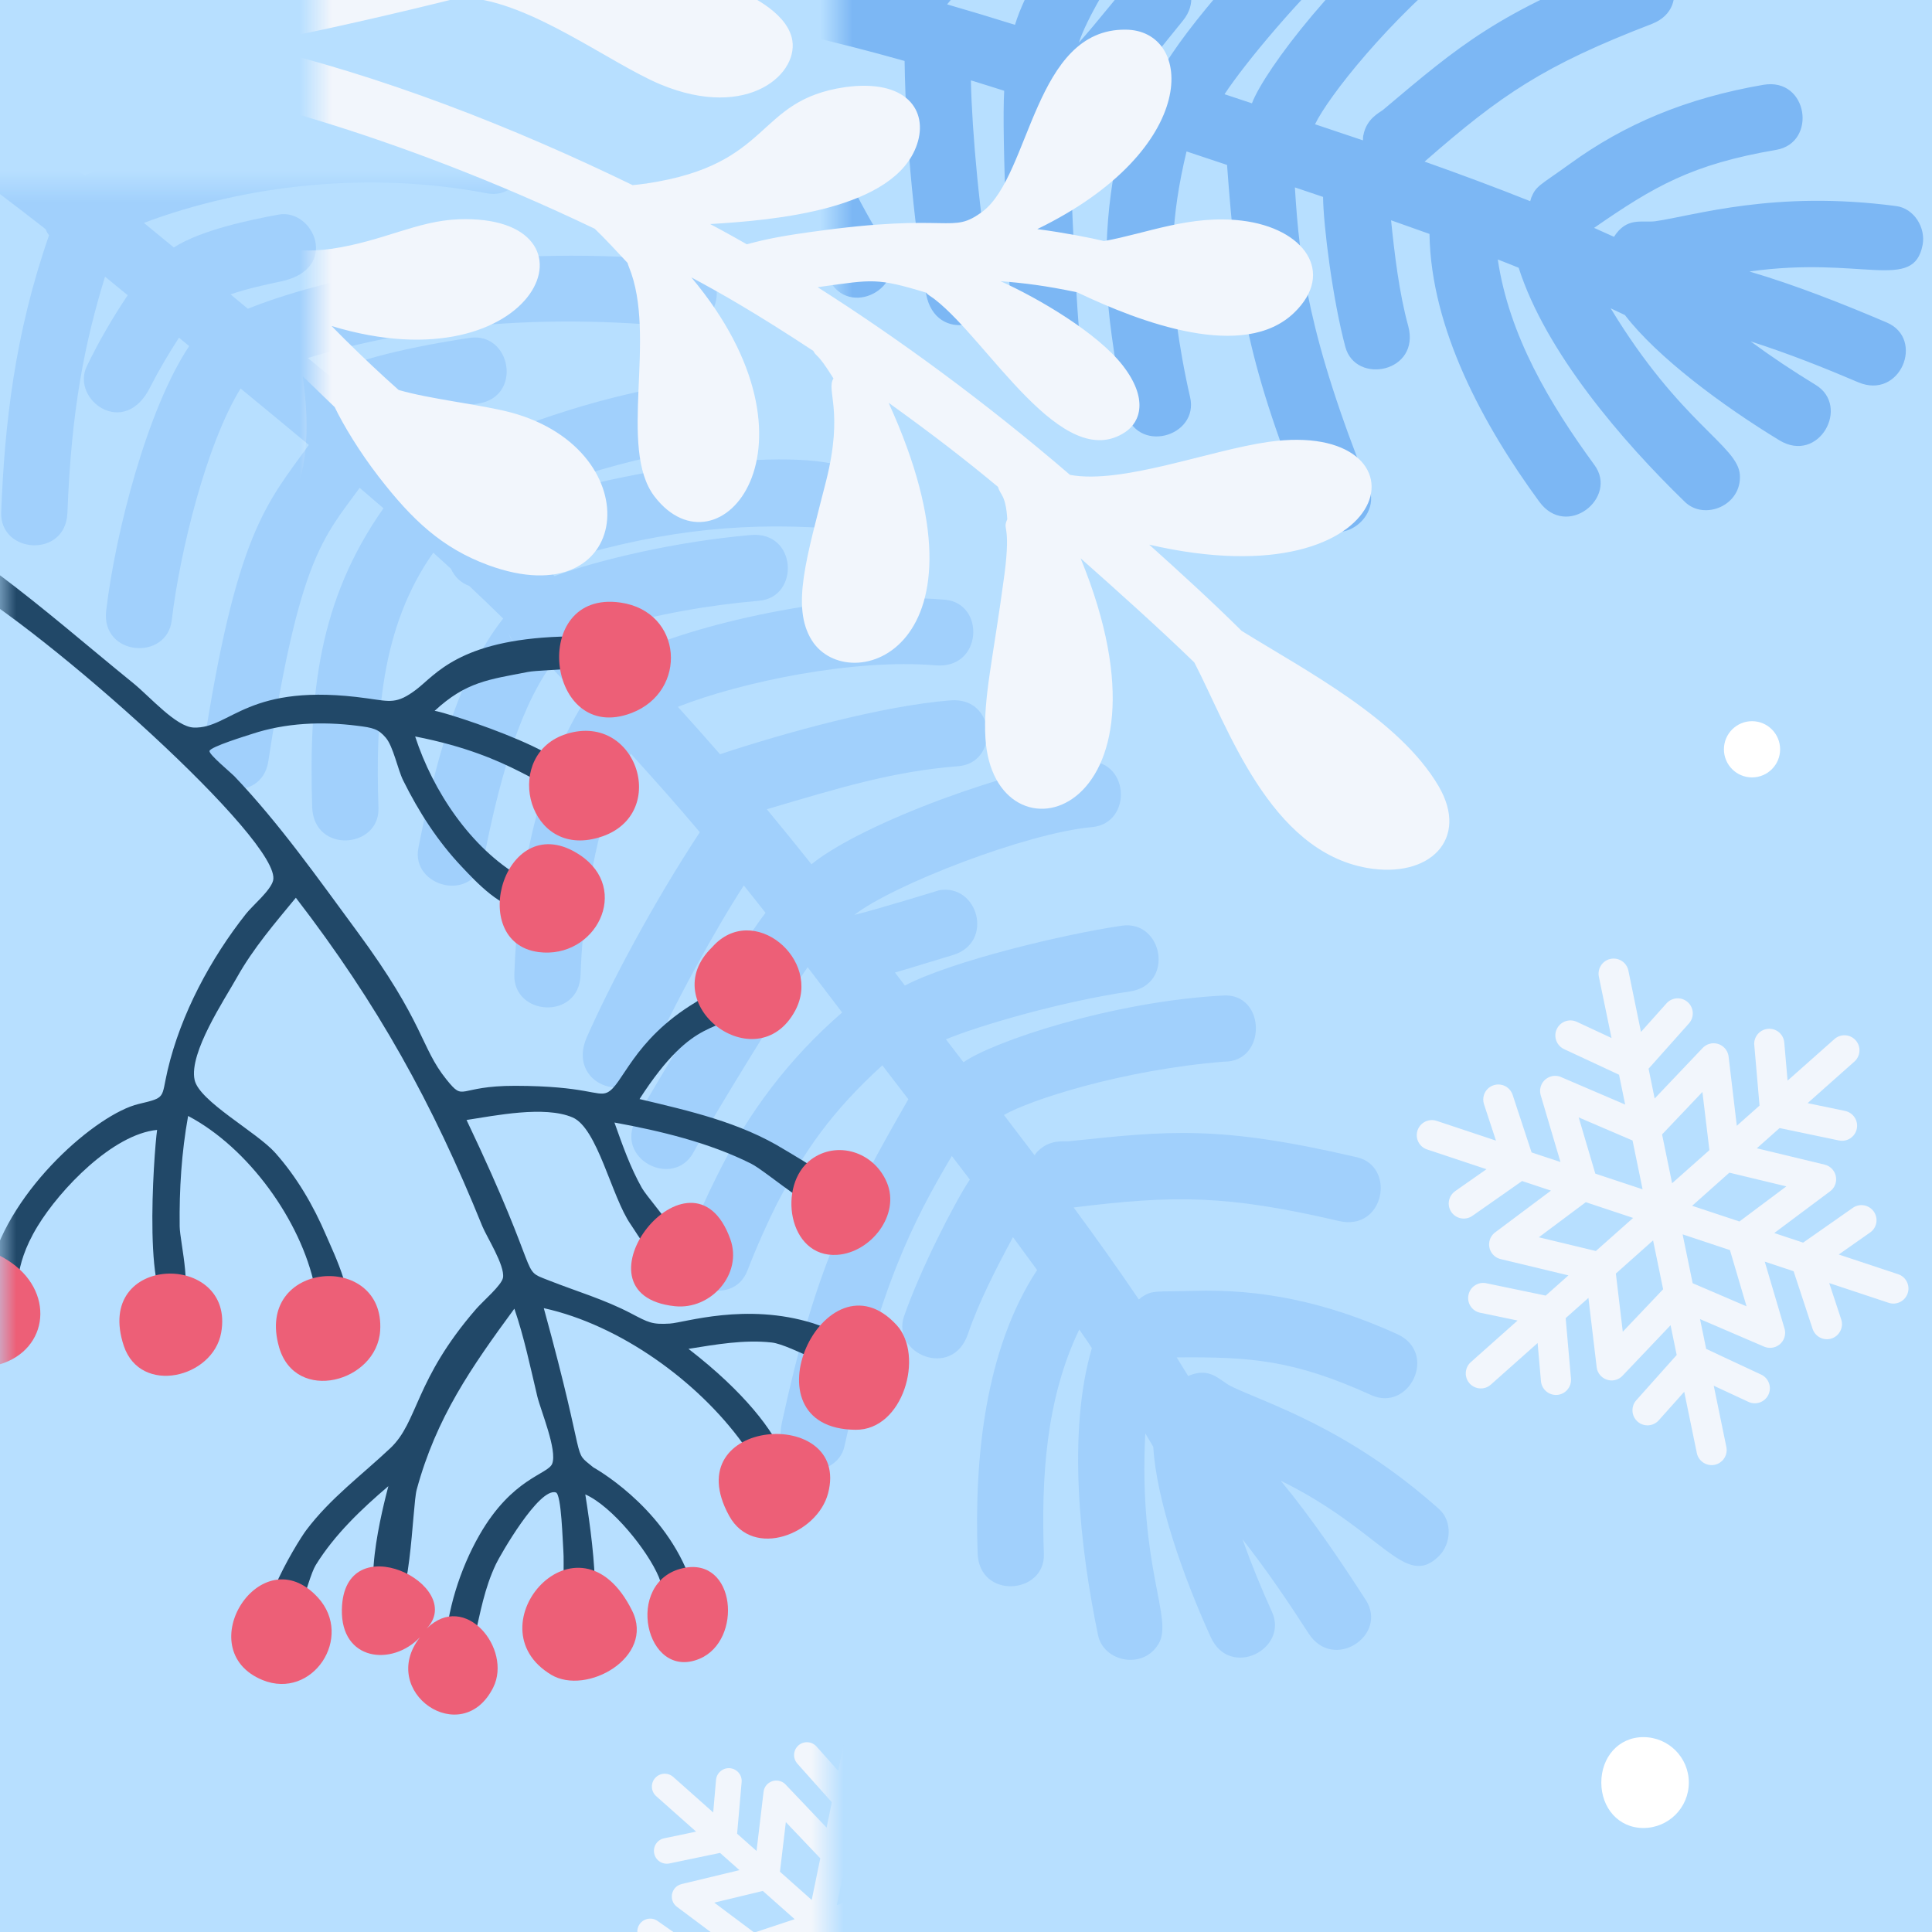 <?xml version="1.0" encoding="UTF-8"?>
<svg width="60px" height="60px" viewBox="0 0 60 60" version="1.1" xmlns="http://www.w3.org/2000/svg" xmlns:xlink="http://www.w3.org/1999/xlink">
    <rect x="0" y="0" width="60" height="60" fill="#333333" stroke="none"/>
    <title>Group 2 Copy 2</title>
    <defs>
        <rect id="path-1" x="0" y="0" width="60" height="60"></rect>
    </defs>
    <g id="Page-1" stroke="none" stroke-width="1" fill="none" fill-rule="evenodd">
        <g id="Group-2-Copy-2">
            <g id="Fill-268">
                <mask id="mask-2" fill="white">
                    <use xlink:href="#path-1"></use>
                </mask>
                <use id="Mask" fill="#B7DFFF" fill-rule="nonzero" transform="translate(30, 30) scale(-1, 1) translate(-30, -30) " xlink:href="#path-1"></use>
                <g id="Group-10" mask="url(#mask-2)">
                    <g transform="translate(9.422, -5.75)">
                        <path d="M7.795,-6.25 L7.015,-6.18 C7.561,-0.18 10.26,5.722 14.614,10.441 C18.968,15.16 24.635,18.323 30.571,19.35 C33.399,19.839 36.351,19.984 39.205,20.126 C45.208,20.423 50.877,20.704 55.652,23.871 C64.344,29.637 64.324,37.573 64.305,45.974 C64.301,47.249 64.299,48.568 64.329,49.859 C64.52,57.758 66.736,64.803 70.737,70.235 C72.918,73.196 75.627,75.68 78.791,77.616 C82.16,79.679 86.078,81.14 90.436,81.96 C91.642,82.187 92.862,82.393 94.043,82.593 C98.598,83.361 102.902,84.088 107.024,85.996 C121.037,92.482 128.395,110.212 123.091,124.714 L123.827,124.983 C125.149,121.372 125.727,117.496 125.545,113.465 C125.371,109.587 124.508,105.752 122.979,102.068 C121.45,98.384 119.346,95.065 116.723,92.203 C113.996,89.227 110.843,86.899 107.354,85.284 C103.136,83.332 98.579,82.563 94.173,81.819 C92.996,81.619 91.78,81.415 90.582,81.19 C74.806,78.221 65.524,66.795 65.113,49.839 C65.083,48.56 65.087,47.247 65.089,45.977 C65.108,37.736 65.129,29.216 56.085,23.218 C54.353,22.068 52.486,21.284 50.543,20.738 C46.929,19.722 43.045,19.53 39.244,19.342 C36.413,19.202 33.484,19.057 30.705,18.576 C18.746,16.509 8.896,5.836 7.795,-6.25" id="Fill-288" fill="#A1D0FE" transform="translate(66.296, 59.366) rotate(-270) translate(-66.296, -59.366) "></path>
                        <path d="M45.862,29.02 C45.862,29.502 45.471,29.893 44.99,29.893 C44.508,29.893 44.116,29.502 44.116,29.02 C44.116,28.538 44.508,28.148 44.99,28.148 C45.471,28.148 45.862,28.538 45.862,29.02" id="Fill-296" fill="#FFFFFF" transform="translate(44.989, 29.02) rotate(-270) translate(-44.989, -29.02) "></path>
                        <path d="M39.996,44.319 L41.512,44.007 L41.025,45.475 L39.279,45.991 L39.996,44.319 Z M41.912,45.771 L42.401,44.301 L43.428,45.458 L43.002,47.229 L41.912,45.771 Z M44.428,42.452 L42.911,42.764 L43.4,41.294 L45.146,40.779 L44.428,42.452 Z M42.511,41 L42.024,42.468 L40.995,41.312 L41.421,39.542 L42.511,41 Z M44.616,43.369 L45.935,44.622 L44.128,44.837 L43.099,43.681 L44.616,43.369 Z M39.808,43.402 L38.489,42.149 L40.296,41.932 L41.324,43.09 L39.808,43.402 Z M34.356,45.001 C34.388,45.159 34.498,45.283 34.639,45.34 L34.667,45.351 C34.742,45.375 34.826,45.382 34.909,45.365 L36.813,44.972 L36.31,46.051 C36.202,46.285 36.303,46.564 36.537,46.672 C36.553,46.68 36.57,46.686 36.587,46.693 C36.809,46.766 37.057,46.663 37.158,46.446 L37.954,44.738 L38.88,44.548 L38.027,46.538 L38.026,46.538 L38.018,46.56 L38.015,46.565 L38.01,46.581 L38.006,46.593 L38.004,46.603 L38.001,46.616 L37.999,46.626 L37.996,46.639 L37.995,46.648 L37.992,46.662 L37.991,46.671 L37.99,46.685 L37.99,46.694 L37.989,46.708 L37.989,46.74 L37.99,46.754 L37.99,46.763 L37.992,46.778 L37.992,46.785 L37.996,46.805 L37.996,46.808 C38,46.823 38.004,46.839 38.008,46.854 L38.008,46.855 L38.017,46.879 L38.019,46.887 L38.026,46.904 L38.029,46.913 L38.037,46.928 L38.045,46.943 L38.052,46.957 L38.059,46.969 L38.067,46.979 L38.073,46.989 L38.082,47.002 L38.088,47.01 C38.098,47.024 38.11,47.037 38.122,47.05 L38.125,47.052 L38.142,47.067 L38.145,47.07 L38.162,47.087 L38.165,47.088 C38.185,47.105 38.208,47.12 38.233,47.133 L38.237,47.135 L38.255,47.144 L38.263,47.148 L38.272,47.152 L38.276,47.153 L38.31,47.166 L38.339,47.175 L38.345,47.176 L38.376,47.183 L38.379,47.183 L38.408,47.188 L38.413,47.188 L38.444,47.189 L38.45,47.19 L38.481,47.189 L38.482,47.189 L38.514,47.186 L38.519,47.185 L38.551,47.18 L38.556,47.179 L38.588,47.171 L38.59,47.171 L40.665,46.557 L40.367,47.454 L38.578,48.043 C38.333,48.124 38.2,48.389 38.28,48.634 C38.327,48.78 38.441,48.887 38.577,48.932 C38.669,48.963 38.771,48.964 38.871,48.932 L40,48.56 L39.386,50.404 C39.306,50.65 39.438,50.915 39.683,50.996 C39.929,51.078 40.193,50.945 40.274,50.7 L40.888,48.855 L41.57,49.829 C41.63,49.914 41.713,49.973 41.805,50.004 C41.941,50.049 42.095,50.032 42.221,49.944 C42.433,49.795 42.484,49.504 42.336,49.292 L41.255,47.749 L41.553,46.853 L42.85,48.586 L42.85,48.587 L42.87,48.612 L42.874,48.616 L42.896,48.639 L42.9,48.643 L42.924,48.665 L42.925,48.666 L42.948,48.684 L42.955,48.688 L42.979,48.705 L42.985,48.708 L43.01,48.721 L43.012,48.724 L43.04,48.737 L43.047,48.739 L43.075,48.749 L43.076,48.749 C43.088,48.753 43.099,48.757 43.111,48.76 L43.115,48.761 L43.122,48.762 L43.134,48.765 L43.152,48.767 L43.158,48.768 C43.176,48.771 43.194,48.774 43.212,48.774 L43.243,48.774 L43.264,48.772 L43.271,48.771 L43.29,48.768 L43.296,48.768 L43.319,48.763 L43.326,48.762 L43.346,48.757 L43.359,48.754 L43.37,48.751 L43.383,48.745 L43.393,48.742 L43.408,48.737 L43.416,48.731 L43.438,48.721 L43.451,48.715 L43.461,48.708 L43.474,48.701 L43.483,48.696 L43.502,48.682 L43.503,48.68 L43.505,48.68 C43.518,48.671 43.529,48.661 43.541,48.651 L43.546,48.644 L43.557,48.634 L43.564,48.627 L43.573,48.618 L43.58,48.609 L43.588,48.601 L43.594,48.591 L43.602,48.582 L43.608,48.573 L43.615,48.564 L43.621,48.554 L43.626,48.543 L43.633,48.533 L43.638,48.524 L43.643,48.513 L43.648,48.504 L43.653,48.491 L43.657,48.482 L43.663,48.467 L43.666,48.46 C43.671,48.446 43.675,48.431 43.679,48.415 L44.185,46.31 L44.813,47.016 L44.429,48.862 C44.381,49.096 44.516,49.327 44.739,49.4 C44.756,49.407 44.773,49.411 44.791,49.414 C45.045,49.468 45.293,49.306 45.345,49.052 L45.587,47.889 L46.879,49.341 C46.935,49.405 47.005,49.45 47.081,49.474 C47.234,49.526 47.409,49.496 47.539,49.381 C47.732,49.208 47.75,48.913 47.578,48.72 L46.286,47.267 L47.471,47.163 C47.728,47.14 47.918,46.914 47.897,46.657 C47.874,46.399 47.647,46.209 47.389,46.231 L45.513,46.396 L44.885,45.689 L47.035,45.433 L47.054,45.43 L47.058,45.43 L47.086,45.424 L47.094,45.423 L47.117,45.416 L47.123,45.414 L47.151,45.405 L47.155,45.403 L47.178,45.392 L47.184,45.389 L47.211,45.375 L47.237,45.36 L47.243,45.356 C47.26,45.343 47.276,45.332 47.29,45.318 L47.296,45.314 L47.319,45.291 L47.321,45.288 L47.334,45.274 L47.342,45.265 L47.348,45.258 L47.357,45.245 L47.361,45.24 L47.371,45.224 L47.374,45.221 L47.383,45.205 L47.385,45.201 L47.394,45.186 L47.397,45.181 L47.403,45.166 L47.406,45.16 L47.412,45.146 L47.416,45.139 L47.42,45.126 L47.423,45.117 L47.426,45.107 L47.43,45.094 L47.432,45.086 L47.436,45.071 L47.438,45.065 L47.44,45.048 L47.441,45.043 L47.444,45.026 L47.444,45.021 L47.447,45.003 L47.447,44.937 L47.444,44.916 L47.444,44.914 C47.441,44.898 47.439,44.882 47.436,44.866 L47.435,44.864 L47.43,44.845 L47.429,44.838 L47.423,44.823 L47.421,44.815 L47.416,44.801 L47.412,44.792 L47.407,44.779 L47.403,44.772 L47.398,44.759 L47.393,44.751 L47.386,44.738 L47.383,44.731 L47.375,44.719 L47.37,44.712 L47.362,44.7 L47.357,44.692 L47.348,44.682 L47.342,44.673 L47.334,44.664 L47.324,44.653 L47.316,44.645 L47.302,44.631 L47.302,44.63 L45.733,43.138 L46.657,42.948 L48.063,44.203 C48.113,44.247 48.168,44.279 48.227,44.298 C48.399,44.355 48.595,44.309 48.724,44.165 C48.896,43.974 48.879,43.677 48.686,43.505 L47.8,42.714 L49.704,42.322 C49.949,42.271 50.109,42.037 50.072,41.793 L50.068,41.77 C50.065,41.755 50.061,41.739 50.057,41.725 L50.056,41.723 L50.052,41.712 L50.048,41.701 L50.047,41.698 L50.039,41.679 L50.039,41.677 C50.033,41.664 50.026,41.65 50.019,41.637 L50.017,41.633 L50.007,41.618 L50.007,41.616 C49.99,41.591 49.972,41.568 49.952,41.546 L49.942,41.535 L49.937,41.529 C49.829,41.425 49.673,41.373 49.516,41.405 L47.612,41.797 L48.113,40.72 C48.223,40.486 48.122,40.207 47.888,40.098 C47.654,39.988 47.375,40.091 47.266,40.325 L46.469,42.032 L45.543,42.223 L46.398,40.233 L46.398,40.231 L46.407,40.211 L46.408,40.206 L46.413,40.189 L46.417,40.178 L46.42,40.166 L46.423,40.155 L46.426,40.144 L46.427,40.132 L46.43,40.121 L46.431,40.109 L46.432,40.1 L46.434,40.086 L46.435,40.077 L46.435,40.031 L46.434,40.016 L46.434,40.008 L46.432,39.992 L46.431,39.984 L46.427,39.965 L46.427,39.961 C46.425,39.946 46.421,39.931 46.416,39.915 L46.414,39.913 L46.409,39.894 L46.402,39.873 L46.395,39.859 L46.393,39.853 L46.385,39.837 L46.382,39.832 L46.373,39.817 L46.372,39.813 L46.362,39.798 L46.359,39.794 L46.35,39.78 L46.347,39.775 L46.338,39.762 L46.333,39.756 L46.324,39.745 L46.317,39.738 L46.31,39.73 L46.301,39.72 L46.295,39.715 L46.284,39.704 L46.279,39.699 L46.266,39.689 L46.262,39.685 L46.248,39.675 L46.246,39.672 L46.23,39.661 L46.226,39.658 L46.211,39.649 L46.206,39.646 L46.192,39.638 L46.183,39.633 L46.173,39.628 L46.156,39.62 L46.152,39.619 L46.151,39.619 C46.137,39.612 46.123,39.607 46.107,39.602 L46.095,39.598 L46.086,39.596 L46.07,39.592 L46.064,39.591 L46.046,39.587 L46.042,39.587 L46.023,39.584 L46.019,39.583 L46,39.582 L45.996,39.582 L45.977,39.58 L45.95,39.58 L45.928,39.582 C45.895,39.585 45.864,39.591 45.834,39.6 L43.759,40.213 L44.056,39.317 L45.847,38.727 C46.091,38.645 46.225,38.382 46.145,38.136 C46.063,37.891 45.798,37.758 45.554,37.838 L44.424,38.211 L45.037,36.365 C45.119,36.121 44.986,35.856 44.74,35.774 C44.511,35.697 44.263,35.81 44.166,36.026 C44.16,36.04 44.154,36.055 44.149,36.071 L43.537,37.915 L42.854,36.942 C42.707,36.729 42.415,36.678 42.203,36.827 C41.992,36.975 41.939,37.267 42.088,37.478 L43.168,39.021 L42.87,39.918 L41.576,38.186 C41.553,38.154 41.525,38.125 41.493,38.099 L41.492,38.098 L41.475,38.085 L41.472,38.084 L41.456,38.072 L41.453,38.071 L41.437,38.061 L41.433,38.058 L41.417,38.049 L41.412,38.048 L41.397,38.04 L41.391,38.038 L41.375,38.03 L41.369,38.029 L41.355,38.023 L41.346,38.02 L41.322,38.012 L41.31,38.01 L41.296,38.007 L41.288,38.005 L41.272,38.002 L41.267,38.001 L41.247,38 L41.243,37.998 L41.224,37.997 L41.176,37.997 L41.158,37.998 L41.153,38 L41.137,38.001 L41.13,38.002 L41.116,38.005 L41.105,38.006 L41.095,38.008 L41.082,38.011 L41.075,38.014 L41.059,38.017 L41.054,38.02 L41.038,38.025 L41.034,38.028 L41.017,38.034 L41.013,38.035 L40.997,38.043 L40.993,38.046 L40.976,38.053 L40.972,38.056 L40.957,38.065 L40.951,38.069 L40.938,38.078 L40.928,38.084 L40.92,38.09 L40.919,38.09 L40.901,38.104 L40.898,38.107 L40.884,38.12 L40.875,38.127 L40.867,38.135 L40.857,38.145 L40.852,38.152 L40.842,38.163 L40.837,38.17 L40.828,38.181 L40.823,38.188 L40.814,38.2 L40.81,38.207 L40.801,38.219 L40.797,38.226 L40.789,38.24 L40.787,38.245 L40.778,38.262 L40.777,38.266 L40.768,38.285 L40.766,38.287 C40.757,38.309 40.751,38.332 40.745,38.356 L40.238,40.459 L39.61,39.753 L39.995,37.909 C40.048,37.655 39.885,37.407 39.632,37.355 C39.379,37.302 39.132,37.465 39.078,37.718 L38.836,38.882 L37.545,37.429 C37.373,37.236 37.078,37.218 36.885,37.389 C36.818,37.448 36.772,37.522 36.748,37.602 C36.702,37.753 36.734,37.923 36.846,38.049 L38.137,39.504 L36.953,39.607 C36.695,39.629 36.505,39.857 36.528,40.114 C36.545,40.306 36.675,40.46 36.846,40.517 C36.905,40.537 36.969,40.545 37.034,40.538 L38.912,40.375 L39.539,41.081 L37.389,41.336 C37.373,41.339 37.358,41.341 37.343,41.344 L37.334,41.347 L37.321,41.35 L37.309,41.353 L37.299,41.357 L37.286,41.361 L37.277,41.364 L37.265,41.37 L37.256,41.373 L37.244,41.379 L37.235,41.382 L37.224,41.389 L37.215,41.394 L37.203,41.4 L37.196,41.405 L37.183,41.413 L37.176,41.418 L37.164,41.427 L37.157,41.431 L37.142,41.445 L37.141,41.446 C37.128,41.457 37.116,41.467 37.106,41.478 L37.105,41.478 L37.105,41.48 L37.091,41.496 L37.083,41.504 L37.075,41.513 L37.068,41.524 L37.063,41.531 L37.054,41.545 L37.05,41.55 L37.041,41.564 L37.038,41.569 L37.031,41.584 L37.028,41.588 L37.02,41.604 L37.018,41.61 L37.011,41.624 L37.009,41.632 L37.004,41.643 L37.001,41.654 L36.997,41.664 L36.993,41.677 L36.991,41.684 L36.988,41.7 L36.987,41.705 L36.983,41.721 L36.983,41.726 L36.981,41.744 L36.979,41.749 L36.978,41.767 L36.978,41.772 L36.977,41.789 L36.977,41.821 L36.978,41.834 L36.979,41.851 L36.979,41.857 L36.985,41.888 L36.986,41.894 C36.99,41.914 36.996,41.934 37.002,41.953 L37.005,41.96 L37.015,41.987 L37.028,42.014 L37.032,42.022 L37.045,42.044 L37.047,42.047 L37.063,42.072 L37.068,42.078 L37.082,42.096 L37.087,42.102 L37.106,42.124 L37.109,42.127 L37.123,42.141 L38.692,43.632 L37.766,43.821 L36.36,42.567 C36.167,42.395 35.872,42.412 35.7,42.604 C35.528,42.797 35.544,43.092 35.738,43.265 L36.624,44.057 L34.719,44.448 C34.467,44.501 34.304,44.747 34.356,45.001 L34.356,45.001 Z" id="Fill-333" fill="#F2F6FC" transform="translate(42.212, 43.385) rotate(-270) translate(-42.212, -43.385) "></path>
                    </g>
                </g>
                <path d="M23.569,60.559 L24.863,60.293 L24.447,61.547 L22.958,61.987 L23.569,60.559 Z M25.205,61.798 L25.62,60.545 L26.497,61.532 L26.134,63.042 L25.205,61.798 Z M27.35,58.967 L26.056,59.233 L26.473,57.98 L27.962,57.54 L27.35,58.967 Z M25.715,57.728 L25.299,58.982 L24.422,57.994 L24.785,56.485 L25.715,57.728 Z M27.51,59.749 L28.636,60.819 L27.094,61.002 L26.217,60.015 L27.51,59.749 Z M23.409,59.778 L22.284,58.708 L23.825,58.525 L24.702,59.512 L23.409,59.778 Z M18.758,61.142 C18.786,61.277 18.88,61.383 18.999,61.431 L19.024,61.44 C19.088,61.461 19.158,61.467 19.23,61.452 L20.854,61.118 L20.425,62.037 C20.332,62.237 20.418,62.474 20.619,62.567 C20.632,62.574 20.647,62.58 20.661,62.585 C20.851,62.648 21.062,62.56 21.149,62.374 L21.828,60.918 L22.618,60.755 L21.889,62.453 L21.889,62.453 L21.882,62.471 L21.881,62.476 L21.875,62.49 L21.872,62.499 L21.87,62.509 L21.867,62.52 L21.865,62.528 L21.863,62.539 L21.862,62.547 L21.86,62.559 L21.859,62.566 L21.858,62.578 L21.858,62.586 L21.857,62.598 L21.857,62.625 L21.858,62.637 L21.858,62.645 L21.86,62.658 L21.861,62.664 L21.863,62.681 L21.864,62.683 C21.866,62.697 21.869,62.71 21.873,62.723 L21.873,62.724 L21.881,62.744 L21.883,62.751 L21.888,62.765 L21.892,62.773 L21.898,62.786 L21.904,62.799 L21.912,62.811 L21.917,62.82 L21.923,62.829 L21.929,62.838 L21.936,62.849 L21.942,62.856 C21.951,62.867 21.96,62.878 21.971,62.889 L21.974,62.891 L21.987,62.905 L21.99,62.907 L22.006,62.92 L22.008,62.922 C22.025,62.936 22.044,62.949 22.065,62.96 L22.069,62.962 L22.084,62.97 L22.091,62.973 L22.099,62.977 L22.102,62.978 C22.111,62.982 22.12,62.985 22.131,62.989 L22.156,62.996 L22.162,62.997 L22.188,63.003 L22.19,63.003 L22.214,63.007 L22.219,63.007 L22.245,63.009 L22.251,63.009 L22.276,63.008 L22.278,63.008 L22.305,63.006 L22.31,63.005 L22.336,63.001 L22.341,63 L22.368,62.993 L22.369,62.992 L24.14,62.469 L23.886,63.234 L22.359,63.737 C22.15,63.806 22.037,64.032 22.105,64.241 C22.146,64.366 22.243,64.457 22.359,64.495 C22.438,64.521 22.525,64.523 22.609,64.495 L23.573,64.178 L23.05,65.752 C22.98,65.961 23.093,66.187 23.303,66.256 C23.512,66.326 23.738,66.212 23.807,66.003 L24.33,64.429 L24.912,65.26 C24.963,65.333 25.034,65.384 25.113,65.41 C25.228,65.448 25.36,65.433 25.467,65.358 C25.648,65.232 25.691,64.983 25.565,64.802 L24.643,63.486 L24.898,62.721 L26.003,64.2 L26.003,64.2 L26.021,64.222 L26.024,64.226 L26.043,64.245 L26.047,64.249 L26.066,64.267 L26.069,64.268 L26.088,64.284 L26.093,64.287 L26.114,64.301 L26.119,64.304 L26.14,64.316 L26.143,64.317 L26.167,64.328 L26.172,64.33 L26.196,64.339 L26.197,64.34 C26.206,64.343 26.216,64.346 26.227,64.348 L26.23,64.349 L26.237,64.351 L26.245,64.352 L26.261,64.355 L26.267,64.356 C26.282,64.358 26.297,64.36 26.312,64.36 L26.313,64.36 L26.335,64.36 L26.338,64.36 L26.357,64.359 L26.362,64.358 L26.38,64.356 L26.385,64.355 L26.404,64.352 L26.41,64.35 L26.427,64.346 L26.438,64.343 L26.448,64.34 L26.459,64.336 L26.467,64.333 L26.479,64.328 L26.487,64.325 L26.506,64.315 L26.516,64.31 L26.525,64.305 L26.537,64.298 L26.544,64.293 L26.559,64.282 L26.562,64.281 L26.563,64.28 C26.573,64.272 26.583,64.264 26.593,64.255 L26.598,64.25 L26.607,64.241 L26.613,64.235 L26.62,64.227 L26.627,64.22 L26.633,64.212 L26.639,64.204 L26.645,64.197 L26.65,64.188 L26.657,64.181 L26.662,64.172 L26.667,64.164 L26.671,64.155 L26.676,64.147 L26.68,64.138 L26.685,64.129 L26.69,64.119 L26.693,64.112 L26.698,64.098 L26.699,64.093 C26.704,64.081 26.707,64.068 26.71,64.055 L26.71,64.054 L27.143,62.259 L27.679,62.862 L27.351,64.435 C27.31,64.635 27.426,64.832 27.616,64.895 C27.63,64.9 27.645,64.904 27.66,64.907 C27.876,64.952 28.087,64.814 28.133,64.598 L28.339,63.605 L29.441,64.845 C29.489,64.899 29.548,64.937 29.613,64.958 C29.744,65.002 29.894,64.976 30.004,64.878 C30.169,64.732 30.184,64.479 30.037,64.315 L28.936,63.075 L29.946,62.986 C30.166,62.967 30.328,62.774 30.309,62.554 C30.29,62.335 30.096,62.172 29.876,62.191 L28.275,62.331 L27.74,61.729 L29.573,61.511 L29.591,61.508 L29.593,61.508 L29.618,61.503 L29.624,61.501 L29.644,61.496 L29.649,61.494 L29.673,61.486 L29.676,61.485 L29.696,61.476 L29.701,61.473 L29.724,61.461 L29.724,61.461 L29.746,61.448 L29.751,61.444 C29.766,61.434 29.78,61.424 29.792,61.412 L29.797,61.408 L29.815,61.39 L29.816,61.389 L29.818,61.387 L29.829,61.375 L29.835,61.367 L29.841,61.36 L29.849,61.35 L29.852,61.345 L29.861,61.333 L29.863,61.329 L29.871,61.316 L29.873,61.313 L29.88,61.3 L29.882,61.296 L29.889,61.283 L29.891,61.278 L29.896,61.266 L29.899,61.259 L29.902,61.249 L29.905,61.24 L29.908,61.232 L29.911,61.221 L29.913,61.214 L29.916,61.202 L29.917,61.196 L29.92,61.182 L29.921,61.178 L29.923,61.163 L29.923,61.159 L29.925,61.144 L29.925,61.139 L29.926,61.125 L29.926,61.106 L29.925,61.096 L29.925,61.087 L29.923,61.07 L29.923,61.067 C29.922,61.054 29.918,61.041 29.916,61.027 L29.915,61.025 L29.911,61.008 L29.909,61.003 L29.906,60.99 L29.903,60.983 L29.899,60.971 L29.896,60.964 L29.892,60.953 L29.889,60.946 L29.883,60.935 L29.879,60.929 L29.874,60.918 L29.87,60.912 L29.864,60.901 L29.86,60.895 L29.853,60.885 L29.848,60.879 L29.841,60.869 L29.836,60.862 L29.829,60.854 L29.82,60.845 L29.814,60.838 L29.802,60.826 L29.802,60.825 L28.463,59.553 L29.252,59.391 L30.451,60.461 C30.493,60.499 30.541,60.526 30.591,60.542 C30.737,60.591 30.906,60.552 31.015,60.429 C31.162,60.265 31.147,60.013 30.983,59.866 L30.226,59.19 L31.85,58.856 C32.06,58.813 32.196,58.614 32.164,58.405 L32.161,58.385 C32.158,58.372 32.155,58.36 32.151,58.347 L32.151,58.346 L32.148,58.336 L32.145,58.326 L32.144,58.324 L32.138,58.308 L32.136,58.306 C32.131,58.295 32.126,58.283 32.12,58.272 L32.118,58.269 L32.11,58.256 L32.11,58.255 C32.096,58.233 32.08,58.213 32.063,58.194 L32.054,58.185 L32.05,58.18 C31.958,58.091 31.824,58.047 31.69,58.075 L30.065,58.409 L30.494,57.489 C30.587,57.29 30.5,57.052 30.301,56.959 C30.101,56.866 29.864,56.952 29.771,57.152 L29.092,58.609 L28.302,58.771 L29.03,57.074 L29.031,57.073 L29.038,57.055 L29.039,57.051 L29.044,57.037 L29.046,57.028 L29.049,57.018 L29.052,57.007 L29.053,56.999 L29.055,56.987 L29.058,56.98 L29.059,56.968 L29.06,56.96 L29.061,56.949 L29.062,56.941 L29.062,56.929 L29.063,56.921 L29.063,56.91 L29.062,56.902 L29.062,56.89 L29.061,56.882 L29.06,56.869 L29.059,56.863 L29.055,56.846 L29.055,56.843 C29.053,56.83 29.05,56.817 29.046,56.804 L29.046,56.804 L29.045,56.801 L29.04,56.785 L29.037,56.777 L29.033,56.767 L29.029,56.756 L29.026,56.75 L29.019,56.737 L29.017,56.733 L29.01,56.72 L29.008,56.716 L29.001,56.703 L28.998,56.699 L28.99,56.688 L28.986,56.683 L28.979,56.673 L28.975,56.667 L28.968,56.659 L28.961,56.652 L28.955,56.645 L28.948,56.637 L28.943,56.632 L28.934,56.623 L28.929,56.62 L28.918,56.61 L28.915,56.607 L28.904,56.598 L28.9,56.596 L28.887,56.587 L28.884,56.584 L28.872,56.576 L28.866,56.573 L28.855,56.567 L28.847,56.563 L28.838,56.558 L28.824,56.552 L28.821,56.55 L28.82,56.55 C28.808,56.545 28.796,56.54 28.783,56.536 L28.772,56.533 L28.764,56.531 L28.751,56.528 L28.745,56.526 L28.731,56.524 L28.727,56.523 L28.711,56.521 L28.707,56.52 L28.692,56.519 L28.688,56.518 L28.671,56.518 L28.669,56.518 L28.651,56.518 L28.649,56.518 L28.631,56.519 L28.63,56.519 C28.602,56.521 28.575,56.527 28.549,56.534 L26.78,57.057 L27.033,56.293 L28.559,55.789 C28.769,55.72 28.883,55.495 28.814,55.285 C28.744,55.076 28.519,54.962 28.31,55.031 L27.347,55.349 L27.87,53.775 C27.939,53.566 27.826,53.34 27.617,53.27 C27.42,53.205 27.21,53.301 27.127,53.485 C27.122,53.498 27.117,53.51 27.112,53.523 L26.589,55.097 L26.008,54.266 C25.881,54.086 25.632,54.042 25.452,54.168 C25.272,54.295 25.227,54.544 25.354,54.724 L26.276,56.041 L26.022,56.806 L24.917,55.329 C24.898,55.301 24.874,55.276 24.846,55.255 L24.845,55.254 L24.83,55.243 L24.828,55.241 L24.815,55.232 L24.812,55.23 L24.798,55.221 L24.795,55.22 L24.782,55.212 L24.778,55.21 L24.764,55.203 L24.759,55.202 L24.747,55.196 L24.74,55.194 L24.728,55.189 L24.721,55.187 L24.7,55.18 L24.691,55.178 L24.69,55.178 L24.678,55.175 L24.671,55.174 L24.657,55.171 L24.653,55.171 L24.637,55.169 L24.634,55.168 L24.616,55.167 L24.614,55.167 L24.598,55.167 L24.596,55.167 L24.579,55.167 L24.576,55.167 L24.561,55.168 L24.555,55.169 L24.542,55.17 L24.536,55.171 L24.524,55.173 L24.516,55.175 L24.507,55.177 L24.497,55.179 L24.489,55.181 L24.477,55.185 L24.472,55.186 L24.458,55.191 L24.455,55.193 L24.44,55.199 L24.438,55.2 L24.422,55.206 L24.42,55.208 L24.406,55.215 L24.401,55.217 L24.389,55.225 L24.384,55.228 L24.373,55.235 L24.363,55.242 L24.357,55.246 L24.357,55.246 L24.341,55.259 L24.338,55.261 L24.326,55.272 L24.32,55.278 L24.313,55.285 L24.304,55.294 L24.299,55.299 L24.291,55.309 L24.287,55.314 L24.278,55.324 L24.274,55.329 L24.267,55.34 L24.263,55.345 L24.257,55.357 L24.253,55.362 L24.246,55.374 L24.243,55.379 L24.237,55.393 L24.235,55.397 L24.228,55.413 L24.227,55.414 C24.22,55.434 24.213,55.453 24.208,55.473 L23.776,57.268 L23.241,56.665 L23.568,55.092 C23.613,54.876 23.474,54.664 23.258,54.62 C23.043,54.575 22.831,54.713 22.787,54.929 L22.58,55.922 L21.479,54.682 C21.332,54.517 21.08,54.502 20.915,54.649 C20.858,54.699 20.82,54.762 20.799,54.829 C20.759,54.958 20.786,55.104 20.882,55.212 L21.984,56.452 L20.973,56.54 C20.754,56.559 20.592,56.753 20.61,56.973 C20.625,57.136 20.735,57.268 20.882,57.317 C20.933,57.333 20.987,57.34 21.042,57.335 L22.644,57.195 L23.18,57.798 L21.345,58.016 L21.345,58.016 C21.332,58.018 21.318,58.02 21.306,58.023 L21.298,58.025 L21.287,58.027 L21.277,58.03 L21.268,58.033 L21.257,58.037 L21.25,58.039 L21.24,58.044 L21.232,58.047 L21.221,58.052 L21.214,58.055 L21.204,58.061 L21.196,58.064 L21.187,58.07 L21.18,58.074 L21.17,58.081 L21.163,58.085 L21.153,58.093 L21.148,58.097 L21.134,58.108 L21.133,58.109 C21.123,58.118 21.113,58.127 21.103,58.137 L21.103,58.137 L21.102,58.138 L21.09,58.152 L21.085,58.158 L21.079,58.166 L21.07,58.176 L21.067,58.182 L21.059,58.194 L21.056,58.197 L21.049,58.21 L21.047,58.214 L21.039,58.227 L21.037,58.231 L21.031,58.244 L21.029,58.249 L21.024,58.261 L21.021,58.267 L21.017,58.278 L21.013,58.286 L21.011,58.295 L21.008,58.306 L21.006,58.312 L21.003,58.325 L21.002,58.33 L20.999,58.344 L20.999,58.349 L20.997,58.364 L20.996,58.368 L20.995,58.383 L20.995,58.387 L20.994,58.402 L20.994,58.43 L20.995,58.44 L20.996,58.454 L20.996,58.459 L20.997,58.46 L21,58.486 L21.002,58.491 C21.005,58.508 21.009,58.525 21.016,58.542 L21.018,58.548 L21.027,58.571 L21.027,58.571 L21.037,58.594 L21.04,58.6 L21.052,58.619 L21.054,58.622 L21.067,58.643 L21.071,58.648 L21.083,58.663 L21.087,58.669 L21.103,58.687 L21.107,58.69 L21.118,58.701 L22.456,59.974 L21.667,60.136 L20.468,59.065 C20.303,58.919 20.051,58.933 19.904,59.097 C19.758,59.262 19.772,59.514 19.937,59.661 L20.693,60.336 L19.068,60.67 C18.852,60.715 18.714,60.926 18.758,61.142 L18.758,61.142 Z" id="Fill-331" fill="#F2F6FC" mask="url(#mask-2)" transform="translate(25.46, 59.763) scale(-1, 1) rotate(-270) translate(-25.46, -59.763) "></path>
                <path d="M7.251,17.598 L7.254,17.602 L7.2,17.63 L7.2,17.63 C7.023,17.703 7.097,17.671 7.251,17.598 Z M14.205,21.807 L14.205,21.804 L14.206,21.808 L14.221,21.828 C14.103,21.707 13.972,21.628 13.831,21.583 C14.063,21.657 14.08,21.701 14.205,21.807 Z M34.291,42.851 C34.226,44.923 34.62,46.955 35.632,49.186 C36.217,50.471 38.065,49.567 37.528,48.383 C36.427,45.962 36.337,44.611 36.358,42.341 C36.549,42.461 36.742,42.579 36.934,42.697 C36.643,43.376 37.055,43.651 37.251,44.024 C37.8,45.155 38.526,47.637 41.066,50.488 C41.44,50.908 42.141,50.869 42.522,50.49 C43.583,49.431 41.736,48.734 40.188,45.574 C41.334,46.519 42.647,47.413 43.893,48.215 C44.986,48.915 46.13,47.208 44.927,46.436 C43.957,45.81 43.004,45.167 42.003,44.384 C42.767,44.656 43.518,44.963 44.256,45.299 C45.417,45.829 46.355,43.996 45.045,43.399 C43.15,42.534 40.776,41.709 39.136,41.614 C38.994,41.532 38.855,41.449 38.714,41.366 C42.895,41.151 44.461,42.242 45.245,41.783 C46.071,41.302 45.811,40.073 44.989,39.9 C42.307,39.341 38.694,38.934 36.069,39.707 L35.873,39.578 L35.876,39.58 C35.747,39.493 35.62,39.404 35.491,39.316 C37.651,38.275 40.111,38.135 42.46,38.216 C43.718,38.262 43.887,36.207 42.437,36.159 C39.502,36.054 36.108,36.387 33.644,38.006 C33.302,37.758 32.961,37.508 32.622,37.257 C33.55,36.757 34.638,36.194 35.636,35.856 C37.049,35.369 36.242,33.476 35.084,33.873 C33.646,34.371 31.565,35.432 30.835,35.917 C30.592,35.731 30.347,35.545 30.102,35.358 C32.153,34.142 34.2,33.096 39.122,32.022 C40.216,31.786 40.229,29.669 38.337,30.09 L38.338,30.09 C33.602,31.124 31.727,32.061 28.34,34.007 C27.989,33.738 27.639,33.469 27.287,33.2 C28.708,31.642 29.922,30.788 31.6,29.92 L31.599,29.92 L31.602,29.919 L31.615,29.913 L31.6,29.92 C32.075,29.678 32.94,29.286 33.661,29.01 C34.852,28.553 34.204,26.599 32.86,27.114 C32.082,27.414 31.407,27.721 30.68,28.084 L30.677,28.087 C28.769,29.027 27.078,30.298 25.646,31.951 C25.177,31.595 24.708,31.239 24.24,30.881 C25.096,30.265 28.916,27.921 29.994,27.332 C31.124,26.713 30.211,24.871 28.957,25.553 C27.688,26.25 23.663,28.719 22.55,29.572 C22.265,29.349 21.983,29.124 21.701,28.898 C23.03,28.034 25.437,26.698 27.341,25.861 C28.576,25.323 27.861,23.39 26.415,24.021 C24.758,24.756 22.283,26.061 20.047,27.532 C19.08,26.714 18.689,26.363 17.609,25.389 C18.094,25.132 18.637,24.9 19.079,24.75 C18.767,24.837 21.045,23.945 24.482,23.828 C25.893,23.778 25.76,21.725 24.458,21.771 C21.606,21.872 18.41,22.429 16.009,23.931 C15.634,23.585 15.263,23.237 14.894,22.886 C16.419,21.817 18.773,21.242 20.83,20.828 C22.287,20.539 21.749,18.553 20.538,18.791 C18.215,19.248 15.274,19.948 13.411,21.425 C13.07,21.078 12.733,20.726 12.4,20.372 C12.304,20.119 12.129,19.921 11.867,19.804 C11.698,19.622 11.532,19.437 11.366,19.254 C13.692,17.61 16.534,17.458 19.296,17.552 C20.555,17.59 20.725,15.55 19.273,15.493 C15.745,15.384 12.835,15.7 9.987,17.707 C9.774,17.462 9.563,17.215 9.352,16.968 C10.911,15.83 11.562,15.095 17.843,14.131 C19.203,13.925 18.873,11.89 17.551,12.094 C10.762,13.132 9.869,14.056 8.02,15.389 C7.433,14.685 6.849,13.978 6.267,13.27 C7.997,12.204 11.341,11.383 13.457,11.133 C14.744,10.984 14.577,8.929 13.165,9.096 C10.704,9.387 6.882,10.383 4.95,11.673 C4.864,11.567 4.776,11.462 4.689,11.357 C5.18,11.039 5.681,10.74 6.203,10.474 C7.855,9.675 6.617,7.991 5.574,8.495 C4.81,8.864 4.075,9.29 3.37,9.764 C3.178,9.53 2.986,9.295 2.794,9.06 C4.858,8.425 6.933,8.011 10.13,7.892 C11.547,7.837 11.403,5.784 10.107,5.835 C7.366,5.941 4.561,6.257 1.509,7.321 C1.436,7.268 1.421,7.257 1.317,7.212 C0.746,6.483 -0.337,5.072 -0.863,4.312 C-1.316,3.436 -2.614,3.624 -2.792,4.599 C-2.827,4.794 -2.795,4.909 -2.798,4.926 C-2.778,5.027 -2.761,5.111 -2.782,5 C-2.664,5.48 -1.086,7.487 -0.349,8.426 C-2.013,12.194 -2.65,16.91 -1.831,21.218 C-1.561,22.645 0.44,22.159 0.206,20.926 C-0.491,17.274 -0.069,13.448 1.124,10.266 C1.377,10.577 1.632,10.887 1.887,11.196 C1.351,12.033 1.035,13.529 0.866,14.453 C0.669,15.534 2.551,16.371 2.942,14.524 C3.037,14.074 3.164,13.473 3.345,12.959 C3.493,13.138 3.642,13.316 3.79,13.495 C2.621,16.426 1.754,21.433 2.322,27.177 C2.449,28.475 4.499,28.305 4.359,26.886 C3.936,22.536 4.31,18.673 5.32,15.359 C5.502,15.582 5.686,15.805 5.869,16.027 C5.291,16.766 4.83,19.457 4.695,20.388 C4.508,21.678 6.536,22.035 6.737,20.637 C6.87,19.715 7.073,18.687 7.339,17.786 C7.748,18.268 8.161,18.747 8.576,19.224 C8.573,19.333 8.585,19.44 8.613,19.542 C7.808,20.661 6.292,24.626 5.983,28.035 C5.854,29.456 7.909,29.566 8.026,28.284 C8.289,25.377 9.495,22.099 10.126,20.997 L10.152,20.987 C10.161,20.997 10.171,21.007 10.18,21.017 C8.37,25.939 8.126,31.492 8.847,32.216 C9.542,32.909 10.659,32.304 10.604,31.477 C10.418,28.645 10.705,26.015 11.778,22.702 C11.882,22.809 11.988,22.913 12.093,23.019 C11.596,24.37 11.02,26.771 10.817,29.123 C10.695,30.556 12.752,30.643 12.859,29.37 C12.998,27.781 13.272,26.22 13.735,24.618 C14.28,25.13 14.503,25.336 14.519,25.35 C14.509,25.39 14.495,25.422 14.492,25.539 C13.868,26.645 12.499,31.374 12.827,35.145 C12.939,36.408 14.992,36.31 14.865,34.853 C14.649,32.314 15.383,28.806 16.153,26.85 C16.64,27.291 17.131,27.727 17.625,28.159 C16.958,30.177 16.123,33.187 15.952,35.315 C15.839,36.755 17.895,36.83 17.996,35.564 C18.16,33.498 18.672,31.86 19.334,29.612 C19.898,30.081 20.468,30.542 21.042,30.999 C19.73,32.619 18.038,37.343 17.845,39.465 C17.716,40.889 19.771,40.995 19.888,39.714 C20.07,37.682 21.683,33.526 22.614,32.332 C22.474,32.94 21.853,34.953 21.852,34.957 C21.63,36.173 23.477,36.687 23.864,35.385 C24.043,34.786 24.231,34.191 24.405,33.592 C24.539,33.695 24.673,33.797 24.809,33.9 C24.05,35.348 23.214,38.835 22.951,40.634 C22.761,41.914 24.784,42.291 24.993,40.884 C25.299,38.802 26.033,36.254 26.479,35.175 C26.56,35.237 27.034,35.6 27.191,35.72 C26.549,36.632 25.299,40.341 25.118,43.798 C25.048,45.115 27.189,45.153 27.173,43.806 C27.428,40.664 28.356,37.794 28.829,36.976 C29.244,37.294 29.66,37.611 30.077,37.926 L30.049,37.945 L30.077,37.926 L30.079,37.928 C30.023,37.967 29.983,38 30.046,37.948 C30.027,37.962 29.916,38.055 29.963,38.02 C29.582,38.388 29.656,38.829 29.646,38.978 C29.322,42.079 29.134,43.608 30.14,47.934 C30.425,49.165 32.449,48.79 32.122,47.383 C31.308,43.883 31.313,42.284 31.701,39.141 C32.64,39.833 33.591,40.511 34.558,41.165 C34.456,41.286 34.375,41.418 34.518,41.208 C34.253,41.589 34.327,41.631 34.291,42.851 L34.291,42.851 Z" id="Fill-269" fill="#A1D0FC" mask="url(#mask-2)" transform="translate(21.471, 27.269) scale(-1, 1) rotate(-270) translate(-21.471, -27.269) "></path>
                <path d="M22.913,-13.32 L22.913,-13.314 L22.852,-13.322 L22.854,-13.321 C22.665,-13.361 22.746,-13.345 22.913,-13.32 Z M26.306,-5.984 L26.307,-5.985 L26.307,-5.983 L26.313,-5.964 C26.255,-6.087 26.171,-6.198 26.067,-6.299 C26.237,-6.133 26.237,-6.104 26.306,-5.984 Z M31.059,22.788 C29.843,24.466 29.029,26.369 28.613,28.783 C28.375,30.176 30.412,30.464 30.633,29.183 C31.081,26.562 31.765,25.393 33.056,23.527 C33.147,23.733 33.241,23.939 33.334,24.144 C32.711,24.543 32.898,25.001 32.851,25.42 C32.671,26.665 31.877,29.126 32.379,32.911 C32.453,33.469 33.055,33.83 33.582,33.73 C35.055,33.449 33.918,31.835 34.411,28.352 C34.83,29.778 35.414,31.254 35.995,32.617 C36.505,33.81 38.411,33.04 37.849,31.726 C37.397,30.663 36.97,29.597 36.581,28.387 C37.061,29.04 37.51,29.716 37.932,30.408 C38.595,31.499 40.401,30.508 39.651,29.278 C38.569,27.499 37.067,25.484 35.763,24.484 C35.693,24.337 35.624,24.189 35.554,24.042 C39.135,26.211 39.818,27.993 40.724,28.054 C41.677,28.119 42.152,26.957 41.57,26.351 C39.664,24.384 36.903,22.019 34.295,21.185 L34.207,20.967 L34.208,20.971 C34.151,20.826 34.094,20.681 34.037,20.536 C36.409,20.888 38.524,22.153 40.422,23.539 C41.437,24.283 42.73,22.677 41.557,21.823 C39.188,20.088 36.192,18.459 33.244,18.415 C33.101,18.018 32.959,17.62 32.82,17.222 C33.868,17.329 35.085,17.474 36.1,17.754 C37.543,18.144 37.938,16.125 36.756,15.803 C35.287,15.408 32.968,15.118 32.094,15.11 C31.996,14.818 31.898,14.527 31.799,14.235 C34.18,14.38 36.461,14.664 41.138,16.539 C42.174,16.957 43.374,15.213 41.573,14.499 L41.573,14.5 C37.073,12.697 34.996,12.42 31.101,12.128 C30.961,11.709 30.822,11.289 30.682,10.87 C32.733,10.378 34.217,10.353 36.093,10.577 L36.092,10.576 L36.095,10.577 L36.109,10.579 L36.093,10.577 L36.093,10.577 C36.621,10.642 37.557,10.804 38.309,10.98 C39.551,11.27 40.112,9.29 38.711,8.962 C37.897,8.773 37.167,8.648 36.363,8.541 L36.357,8.541 C34.252,8.248 32.138,8.35 30.025,8.914 C29.837,8.357 29.649,7.799 29.462,7.24 C30.517,7.21 34.993,7.415 36.217,7.533 C37.498,7.655 37.778,5.618 36.357,5.479 C34.916,5.343 30.199,5.126 28.798,5.207 C28.689,4.863 28.58,4.519 28.475,4.173 C30.059,4.205 32.802,4.45 34.847,4.827 C36.17,5.075 36.664,3.073 35.113,2.783 C33.33,2.462 30.549,2.153 27.872,2.114 C27.531,0.894 27.406,0.384 27.058,-1.028 C27.603,-0.968 28.183,-0.855 28.633,-0.731 C28.326,-0.835 30.711,-0.294 33.622,1.539 C34.818,2.29 35.86,0.516 34.757,-0.177 C32.339,-1.694 29.383,-3.028 26.552,-3.133 C26.436,-3.629 26.325,-4.126 26.217,-4.624 C28.079,-4.653 30.349,-3.807 32.284,-2.994 C33.652,-2.415 34.322,-4.361 33.185,-4.844 C31.007,-5.769 28.181,-6.842 25.809,-6.665 C25.722,-7.144 25.641,-7.624 25.563,-8.104 C25.626,-8.367 25.592,-8.629 25.441,-8.874 C25.404,-9.119 25.371,-9.365 25.336,-9.611 C28.183,-9.665 30.62,-8.194 32.854,-6.566 C33.874,-5.828 35.161,-7.421 33.991,-8.283 C31.132,-10.355 28.547,-11.726 25.063,-11.664 C25.025,-11.986 24.988,-12.309 24.953,-12.632 C26.882,-12.699 27.833,-12.941 33.572,-10.214 C34.813,-9.62 35.683,-11.489 34.473,-12.063 C28.273,-15.015 27.015,-14.751 24.736,-14.687 C24.646,-15.599 24.56,-16.512 24.476,-17.425 C26.506,-17.335 29.733,-16.138 31.626,-15.156 C32.774,-14.557 33.789,-16.351 32.528,-17.006 C30.328,-18.147 26.605,-19.469 24.283,-19.485 C24.27,-19.621 24.257,-19.758 24.243,-19.894 C24.828,-19.881 25.412,-19.847 25.992,-19.774 C27.807,-19.508 27.729,-21.596 26.583,-21.765 C25.743,-21.889 24.896,-21.949 24.047,-21.952 C24.019,-22.254 23.992,-22.556 23.965,-22.857 C26.03,-22.225 27.98,-21.403 30.692,-19.706 C31.896,-18.956 32.928,-20.736 31.827,-21.422 C29.499,-22.872 27.001,-24.186 23.877,-25.019 C23.847,-25.103 23.841,-25.122 23.781,-25.216 C23.717,-26.14 23.613,-27.917 23.603,-28.841 C23.721,-29.819 22.542,-30.393 21.846,-29.685 C21.708,-29.544 21.671,-29.431 21.658,-29.418 C21.618,-29.324 21.585,-29.244 21.629,-29.348 C21.459,-28.885 21.638,-26.338 21.72,-25.147 C18.228,-22.963 15.053,-19.418 13.311,-15.393 C12.735,-14.061 14.663,-13.34 15.162,-14.491 C16.635,-17.905 19.132,-20.834 21.906,-22.797 C21.942,-22.398 21.978,-21.999 22.015,-21.6 C21.101,-21.208 20.001,-20.147 19.342,-19.477 C18.572,-18.694 19.659,-16.944 21.02,-18.254 C21.351,-18.573 21.795,-18.998 22.232,-19.322 C22.255,-19.091 22.276,-18.86 22.299,-18.629 C19.686,-16.86 16.158,-13.203 13.403,-8.131 C12.78,-6.985 14.571,-5.976 15.252,-7.228 C17.344,-11.065 19.823,-14.052 22.519,-16.227 C22.545,-15.94 22.572,-15.653 22.598,-15.366 C21.706,-15.079 19.813,-13.111 19.179,-12.417 C18.3,-11.454 19.776,-10.02 20.729,-11.064 C21.357,-11.752 22.102,-12.489 22.827,-13.085 C22.896,-12.457 22.968,-11.829 23.043,-11.2 C22.98,-11.113 22.93,-11.017 22.897,-10.917 C21.602,-10.443 18.121,-8.013 15.952,-5.365 C15.047,-4.261 16.686,-3.017 17.502,-4.012 C19.351,-6.27 22.19,-8.306 23.332,-8.863 L23.359,-8.857 C23.361,-8.843 23.363,-8.83 23.365,-8.816 C19.103,-5.759 15.785,-1.302 15.974,-0.298 C16.161,0.667 17.424,0.792 17.844,0.078 C19.278,-2.371 20.994,-4.385 23.741,-6.525 C23.768,-6.378 23.797,-6.232 23.824,-6.086 C22.655,-5.247 20.829,-3.583 19.341,-1.751 C18.436,-0.634 20.088,0.593 20.893,-0.4 C21.898,-1.638 23.003,-2.775 24.286,-3.84 C24.449,-3.111 24.518,-2.815 24.522,-2.794 C24.491,-2.767 24.462,-2.749 24.394,-2.654 C23.257,-2.089 19.469,1.056 17.623,4.361 C17.007,5.469 18.762,6.541 19.473,5.263 C20.721,3.041 23.298,0.55 25.033,-0.636 C25.189,0.002 25.349,0.638 25.517,1.273 C23.831,2.569 21.45,4.591 20.115,6.256 C19.212,7.384 20.872,8.601 21.666,7.609 C22.962,5.992 24.304,4.923 26.115,3.435 C26.319,4.14 26.53,4.842 26.75,5.542 C24.754,6.146 20.702,9.106 19.351,10.753 C18.444,11.858 20.086,13.1 20.902,12.106 C22.194,10.527 25.862,7.994 27.302,7.527 C26.845,7.952 25.2,9.269 25.197,9.272 C24.331,10.154 25.571,11.616 26.622,10.756 C27.106,10.36 27.597,9.974 28.077,9.575 C28.13,9.736 28.184,9.896 28.238,10.057 C26.798,10.83 24.148,13.246 22.92,14.586 C22.045,15.539 23.507,16.988 24.47,15.94 C25.892,14.389 27.929,12.692 28.905,12.05 C28.937,12.146 29.126,12.713 29.188,12.901 C28.144,13.295 25.028,15.662 22.937,18.422 C22.139,19.472 23.891,20.706 24.633,19.582 C26.608,17.125 28.987,15.271 29.838,14.86 C30.003,15.356 30.17,15.852 30.337,16.347 C30.327,16.347 30.314,16.347 30.304,16.347 C30.315,16.346 30.327,16.347 30.337,16.347 L30.338,16.349 C30.27,16.351 30.218,16.355 30.299,16.347 C30.276,16.349 30.131,16.362 30.19,16.36 C29.668,16.451 29.482,16.857 29.389,16.975 C27.381,19.359 26.367,20.52 24.771,24.664 C24.316,25.842 26.201,26.669 26.722,25.321 C28.012,21.967 28.914,20.647 30.998,18.263 C31.388,19.364 31.794,20.458 32.227,21.543 C32.075,21.586 31.934,21.65 32.169,21.555 C31.737,21.723 31.775,21.798 31.059,22.788 L31.059,22.788 Z" fill="#7CB7F4" mask="url(#mask-2)" transform="translate(27.852, 1.873) scale(-1, 1) rotate(-270) translate(-27.852, -1.873) "></path>
                <path d="M12.124,-8.08 C12.126,-8.152 12.131,-8.152 12.102,-8.234 C12.07,-8.278 12.07,-8.292 12.035,-8.327 C12.102,-8.25 12.126,-8.167 12.124,-8.08 Z M10.433,-17.25 C10.787,-17.245 11.123,-17.018 11.245,-16.667 C12.018,-14.438 12.084,-10.752 11.984,-8.384 C14.176,-6.258 15.372,-6.011 19.339,-2.432 L19.353,-2.425 C19.54,-2.451 20.157,-2.26 21.507,-3.283 C22.594,-4.125 23.604,-5.305 24.848,-5.287 C27.556,-5.246 28.531,0.626 21.485,-0.405 C21.492,-0.399 22.265,0.398 22.447,0.59 C23.008,0.86 23.837,1.362 24.589,1.942 L24.576,1.931 C24.589,1.941 24.621,1.967 24.624,1.969 C25.958,3.001 26.826,3.928 27.354,5.357 C29.004,9.851 23.803,10.446 22.615,6.069 C22.356,5.069 22.203,3.569 21.915,2.576 C21.409,2.005 20.884,1.451 20.347,0.909 L20.35,0.911 C20.316,0.878 20.285,0.846 20.251,0.814 L20.254,0.816 C20.146,0.708 20.037,0.601 19.929,0.494 C21.879,6.918 16.45,9.151 16.614,4.446 C16.66,3.15 17.293,2.099 17.53,0.499 C17.718,-0.89 17.4,-1.397 16.753,-2.397 C16.27,-2.803 15.78,-3.199 15.284,-3.587 L15.284,-3.587 C15.27,-3.598 15.233,-3.626 15.219,-3.638 L15.246,-3.617 C14.246,-4.383 13.331,-5.037 12.265,-5.656 C12.463,-3.258 13.923,2.433 16.908,8.666 C17.168,8.943 17.687,9.422 17.97,9.686 C18.01,9.696 18.05,9.709 18.088,9.725 C20.249,10.616 23.72,9.369 25.227,10.526 C27.809,12.517 23.67,16.065 18.42,11.668 C18.891,12.549 19.515,13.653 20.701,15.454 C20.908,15.56 20.73,15.567 21.557,16.08 C21.93,15.846 22.55,16.402 24.731,15.854 C27.091,15.258 28.649,14.753 29.692,15.409 C31.512,16.554 29.992,21.297 22.312,17.792 C23.356,19.243 24.098,20.195 24.925,21.191 C25.18,21.256 25.161,21.431 25.931,21.478 C26.28,21.318 26.052,21.591 27.598,21.396 C30.259,21.044 31.492,20.722 32.733,20.8 C36.851,21.057 35.248,27.076 27.143,23.756 C28.145,24.886 29.329,26.208 30.376,27.286 C32.375,28.327 36.227,29.615 36.759,32.656 C37.096,34.591 35.867,35.837 34.22,34.874 C32.145,33.657 30.649,30.78 29.398,28.759 L29.397,28.757 C28.499,27.853 27.575,26.84 26.719,25.887 C28.536,33.76 22.805,34.765 23.526,29.596 C23.791,27.741 24.85,25.042 24.552,23.427 C22.272,20.777 20.281,18.042 18.724,15.59 C18.722,15.599 18.699,15.762 18.693,15.803 C18.696,15.776 18.701,15.749 18.704,15.723 C18.489,17.283 18.427,17.432 18.892,18.955 C18.929,18.989 18.963,19.028 18.99,19.07 L18.991,19.071 C19.053,19.169 19.076,19.194 19.152,19.292 C19.137,19.273 19.122,19.253 19.106,19.234 C20.394,20.892 24.53,23.192 23.221,25.144 C22.901,25.622 22.179,25.857 21.158,25.067 C20.14,24.275 19.066,22.446 18.537,21.268 C18.593,21.996 18.677,22.677 18.881,23.646 C19.818,25.611 21.033,28.825 19.511,30.392 C18.274,31.671 16.89,30.714 16.655,28.756 C16.467,27.165 17.049,25.821 17.291,24.483 C17.19,24.073 17.029,23.249 16.919,22.409 C14.438,27.515 10.731,27.28 10.725,25.148 C10.699,22.319 15.21,22.202 16.361,20.728 C17.121,19.713 16.379,19.816 17.007,15.392 C17.001,15.43 16.996,15.468 16.989,15.506 C17.114,14.622 17.202,14.078 17.391,13.389 C17.283,13.199 17.073,12.836 16.762,12.25 C16.644,14.239 16.321,17.997 14.282,18.677 C13.245,19.024 12.246,18.36 12.511,16.438 C12.922,13.63 14.912,14.228 15.501,10.28 C15.501,10.286 15.499,10.308 15.512,10.211 L15.506,10.238 C15.525,10.107 15.543,9.974 15.553,9.842 C13.749,6.13 12.137,2.029 11.19,-2.053 C10.767,0.149 10.206,2.572 9.709,4.552 C9.725,4.598 9.734,4.647 9.737,4.698 C9.857,6.673 11.773,9.148 12.426,10.71 C13.566,13.453 12.052,15.076 10.958,14.781 C9.423,14.366 8.642,10.662 8.438,9.183 C7.927,10.674 7.709,17.925 3.98,17.582 C3.142,17.504 2.474,17.019 2.29,16.183 C1.89,14.345 3.754,12.701 5.094,11.366 C5.077,11.383 5.061,11.4 5.042,11.418 C5.468,10.991 5.864,10.537 6.258,10.081 C6.547,9.283 6.817,8.477 7.065,7.665 C6.095,8.278 5.149,8.811 3.996,8.997 C0.067,9.634 -0.191,6.09 2.658,5.143 C4.656,4.477 6.263,5.409 7.791,5.07 C8.137,3.736 8.519,2.133 8.802,0.891 C6.871,1.937 3.448,2.368 1.976,0.241 C0.929,-1.27 2.35,-2.674 4.83,-1.722 C5.995,-1.278 7.159,-0.336 8.764,-0.431 C8.885,-0.512 9.045,-0.623 9.154,-0.711 C10.085,-5.127 10.661,-9.264 10.045,-14.208 C9.909,-15.221 9.808,-15.515 9.608,-16.105 C9.418,-16.649 9.828,-17.259 10.433,-17.25 L10.433,-17.25 Z" id="Fill-270" fill="#F2F6FC" mask="url(#mask-2)" transform="translate(18.782, 8.978) scale(-1, 1) rotate(-270) translate(-18.782, -8.978) "></path>
                <g id="Group-9" mask="url(#mask-2)">
                    <g transform="translate(-2.25, 16.5)">
                        <path d="M31.483,13.794 C31.572,14.36 29.624,14.711 29.168,14.992 C28.226,15.574 27.43,16.411 26.718,17.247 C27.29,17.099 30.464,16.261 30.667,17.251 C30.808,17.948 27.347,17.985 26.826,18.127 C24.591,18.733 23.027,19.823 21.206,21.16 C22.085,21.462 23.019,21.656 23.924,21.871 C24.357,21.973 25.604,22.502 26.023,22.334 C26.358,22.199 26.459,21.096 28.231,20.078 C29.294,19.467 30.64,19.049 31.759,19.018 C32.102,18.979 32.355,19.219 32.26,19.547 C32.133,19.984 31.778,19.841 31.432,19.921 C30.639,20.103 29.891,20.231 29.138,20.588 C28.865,20.718 26.752,21.925 26.913,22.449 C26.967,22.624 28.466,22.659 28.713,22.681 C29.111,22.716 30.281,22.627 30.611,22.814 C31.487,23.314 30.655,23.671 30.05,23.668 C29.042,23.664 27.969,23.519 26.974,23.363 C27.345,24.199 28.716,25.3 29.537,25.645 C29.954,25.821 30.87,25.798 30.891,26.389 C30.92,27.167 29.822,26.706 29.459,26.563 C27.274,25.698 26.142,23.622 26.134,23.612 C25.556,22.915 26.261,23.469 21.19,22.074 C21.71,24.44 23.457,26.853 25.387,28.25 C25.685,28.465 26.495,28.677 26.675,29.015 C27.272,30.138 25.171,30.086 22.454,26.567 C22.32,27.407 22.16,28.3 22.257,29.155 C22.327,29.77 23.341,31.363 23.109,31.861 C22.568,33.026 21.736,30.682 21.659,30.437 C21.009,28.353 21.641,26.444 21.669,25.988 C21.704,25.434 21.632,25.318 21.357,24.792 C20.917,23.955 20.67,23.094 20.327,22.226 C19.958,21.291 20.415,22.088 15.346,19.675 C15.213,20.554 14.893,22.098 15.267,22.968 C15.601,23.746 17.733,24.178 18.588,24.772 C18.896,24.986 19.93,25.575 19.942,26.041 C19.973,27.368 17.932,25.388 17.453,25.118 C16.804,24.754 16.125,24.517 15.425,24.268 C15.685,25.696 16.05,27.213 16.703,28.514 C16.953,29.013 18.537,30.799 18.34,31.294 C17.879,32.454 16.5,29.925 16.263,29.542 C15.417,28.169 15.065,26.597 14.696,25.047 C11.991,26.791 12.735,27.532 11.824,28.339 C11.45,28.67 10.949,28.726 10.981,28.053 C10.998,27.687 11.504,27.097 11.693,26.785 C12.875,24.824 14.283,24.524 14.495,24.038 C14.631,23.723 14.289,23.399 14.285,21.187 C14.282,19.359 14.805,19.628 14.088,19.05 C13.079,18.237 12.359,18.392 9.486,16.273 C7.847,15.065 6.144,13.868 4.668,12.462 C4.564,12.362 3.995,11.672 3.887,11.692 C3.755,11.717 3.41,12.852 3.358,13.009 C3.01,14.057 2.965,15.191 3.103,16.281 C3.164,16.766 3.198,16.931 3.473,17.166 C3.747,17.4 4.46,17.538 4.799,17.706 C5.78,18.192 6.694,18.78 7.49,19.535 C7.904,19.927 8.884,20.819 8.758,21.489 C8.591,22.372 8.054,21.789 7.794,21.347 C6.89,19.802 5.131,18.63 3.436,18.079 C4.05,21.249 5.22,22.047 4.97,22.642 C4.308,24.212 2.612,18.831 2.642,18.682 C1.733,19.661 1.669,20.367 1.433,21.577 C1.337,22.069 1.393,24.209 0.923,24.123 C0.368,24.021 0.328,22.824 0.335,22.604 C0.443,19.436 1.53,18.705 1.98,18.111 C2.434,17.508 2.353,17.31 2.252,16.59 C1.727,12.856 3.202,12.363 3.159,11.202 C3.138,10.653 2.205,9.848 1.78,9.324 C0.643,7.923 -0.553,6.55 -1.631,5.105 C-1.86,4.799 -2.287,3.913 -2.247,3.812 C-2.206,3.703 -1.492,3.683 -1.432,3.789 C0.123,6.605 6.722,13.977 7.912,13.667 C8.224,13.586 8.691,13.026 8.937,12.831 C10.328,11.729 12.063,10.798 13.803,10.391 C14.675,10.187 14.644,10.36 14.85,9.489 C15.155,8.203 17.483,5.505 19.935,4.892 C20.279,4.806 21.729,4.625 20.979,5.523 C20.705,5.853 20.004,5.524 18.643,6.355 C17.492,7.056 15.789,8.688 15.654,10.065 C16.316,9.969 21.67,9.57 21.146,10.689 C20.891,11.233 19.167,10.773 18.651,10.766 C17.497,10.752 16.358,10.823 15.221,11.028 C16.207,12.9 18.473,14.534 20.531,14.962 C20.87,15.033 22.538,15.139 21.606,15.875 C21.038,16.324 19.486,15.551 18.929,15.314 C18.003,14.919 17.118,14.404 16.363,13.731 C15.718,13.156 14.766,11.371 14.099,11.229 C13.258,11.051 11.611,12.157 10.914,12.547 C10.014,13.051 9.235,13.722 8.444,14.374 C11.746,16.915 14.817,18.616 18.645,20.165 C18.98,20.302 19.856,20.865 20.239,20.808 C20.473,20.773 20.966,20.189 21.215,19.973 C23.422,18.058 24.719,18.177 25.536,17.31 C26.386,16.409 27.083,15.453 28.081,14.699 C28.461,14.411 31.312,12.66 31.483,13.794" id="Fill-271" fill="#214868" transform="translate(15.015, 17.951) scale(-1, 1) rotate(-270) translate(-15.015, -17.951) "></path>
                        <path d="M21.066,10.972 C21.296,12.743 19.117,13.868 18.05,12.257 C16.514,9.939 20.764,8.702 21.065,10.97 C21.062,10.947 21.061,10.934 21.066,10.972" id="Fill-272" fill="#ED5F77" transform="translate(19.4, 11.401) scale(-1, 1) rotate(-270) translate(-19.4, -11.401) "></path>
                        <path d="M18.783,7.348 C19.397,5.404 22.473,6.075 22.05,8.151 C21.544,10.652 18.063,9.63 18.783,7.348" id="Fill-273" fill="#ED5F77" transform="translate(20.388, 7.899) scale(-1, 1) rotate(-270) translate(-20.388, -7.899) "></path>
                        <path d="M23.008,4.496 C22.337,6.26 19.855,6.099 19.577,4.153 C19.17,1.304 24.017,1.849 23.008,4.496" id="Fill-274" fill="#ED5F77" transform="translate(21.35, 3.986) scale(-1, 1) rotate(-270) translate(-21.35, -3.986) "></path>
                        <path d="M13.022,23.234 C14.79,23.746 14.107,26.268 12.51,26.373 C10.03,26.536 10.325,22.459 13.02,23.234 C12.998,23.227 12.967,23.219 13.022,23.234" id="Fill-275" fill="#ED5F77" transform="translate(12.44, 24.757) scale(-1, 1) rotate(-270) translate(-12.44, -24.757) "></path>
                        <path d="M8.216,23.181 C9.753,23.701 9.211,25.952 7.801,26.204 C5.271,26.656 5.313,22.214 8.216,23.181" id="Fill-276" fill="#ED5F77" transform="translate(7.555, 24.64) scale(-1, 1) rotate(-270) translate(-7.555, -24.64) "></path>
                        <path d="M0.404,24.927 C-1.59,22.116 4.28,21.39 3.598,24.393 C3.234,26.036 1.392,26.32 0.404,24.927" id="Fill-277" fill="#ED5F77" transform="translate(1.821, 24.137) scale(-1, 1) rotate(-270) translate(-1.821, -24.137) "></path>
                        <path d="M12.494,33.591 C13.118,35.135 11.165,36.432 9.933,35.309 C7.999,33.544 11.556,31.292 12.494,33.591" id="Fill-278" fill="#ED5F77" transform="translate(10.99, 34.173) scale(-1, 1) rotate(-270) translate(-10.99, -34.173) "></path>
                        <path d="M15.185,34.454 C16.883,33.132 18.69,35.762 16.741,36.731 C15.55,37.322 13.734,35.858 14.915,34.662 C13.573,35.932 11.658,32.083 14.323,32.029 C15.921,31.996 16.096,33.583 15.185,34.454" id="Fill-279" fill="#ED5F77" transform="translate(15.285, 34.447) scale(-1, 1) rotate(-270) translate(-15.285, -34.447) "></path>
                        <path d="M19.83,35.575 C16.478,33.914 20.319,30.56 21.818,33.061 C22.475,34.158 21.271,36.292 19.83,35.575" id="Fill-280" fill="#ED5F77" transform="translate(20.249, 33.942) scale(-1, 1) rotate(-270) translate(-20.249, -33.942) "></path>
                        <path d="M24.982,34.006 C24.416,35.364 21.797,35.139 22.167,33.491 C22.58,31.649 25.683,32.325 24.982,34.006" id="Fill-281" fill="#ED5F77" transform="translate(23.608, 33.642) scale(-1, 1) rotate(-270) translate(-23.608, -33.642) "></path>
                        <path d="M27.224,28.255 C28.568,28.998 27.787,30.991 26.518,31.324 C23.787,32.043 24.151,26.557 27.224,28.255" id="Fill-282" fill="#ED5F77" transform="translate(26.301, 29.658) scale(-1, 1) rotate(-270) translate(-26.301, -29.658) "></path>
                        <path d="M27.455,27.303 C25.014,25.077 30.673,22.451 30.701,26.022 C30.719,27.504 28.396,28.16 27.455,27.303" id="Fill-283" fill="#ED5F77" transform="translate(28.773, 25.975) scale(-1, 1) rotate(-270) translate(-28.773, -25.975) "></path>
                        <path d="M25.034,22.243 C25.15,23.364 24.033,24.349 22.955,23.964 C19.625,22.775 24.672,18.826 25.034,22.242 C25.032,22.222 25.029,22.206 25.034,22.243" id="Fill-284" fill="#ED5F77" transform="translate(23.433, 22.465) scale(-1, 1) rotate(-270) translate(-23.433, -22.465) "></path>
                        <path d="M27.74,22.274 C26.785,21.871 26.431,20.728 27.026,19.923 C27.802,18.87 30.092,19.193 29.988,20.734 C29.916,21.781 28.743,22.698 27.74,22.274" id="Fill-285" fill="#ED5F77" transform="translate(28.363, 20.845) scale(-1, 1) rotate(-270) translate(-28.363, -20.845) "></path>
                        <path d="M24.314,12.968 C26.076,11.152 28.482,14.349 26.295,15.541 C24.701,16.41 22.879,14.23 24.314,12.968" id="Fill-286" fill="#ED5F77" transform="translate(25.48, 14.081) scale(-1, 1) rotate(-270) translate(-25.48, -14.081) "></path>
                    </g>
                </g>
            </g>
            <path d="M52.5,55.307 C52.5,56.087 51.869,56.718 51.089,56.718 C50.31,56.718 49.678,56.087 49.678,55.307 C49.678,54.528 50.31,54 51.089,54 C51.869,54 52.5,54.528 52.5,55.307" id="Fill-302-Copy" fill="#FFFFFF" transform="translate(51.089, 55.359) scale(-1, 1) rotate(-270) translate(-51.089, -55.359) "></path>
        </g>
    </g>
</svg>